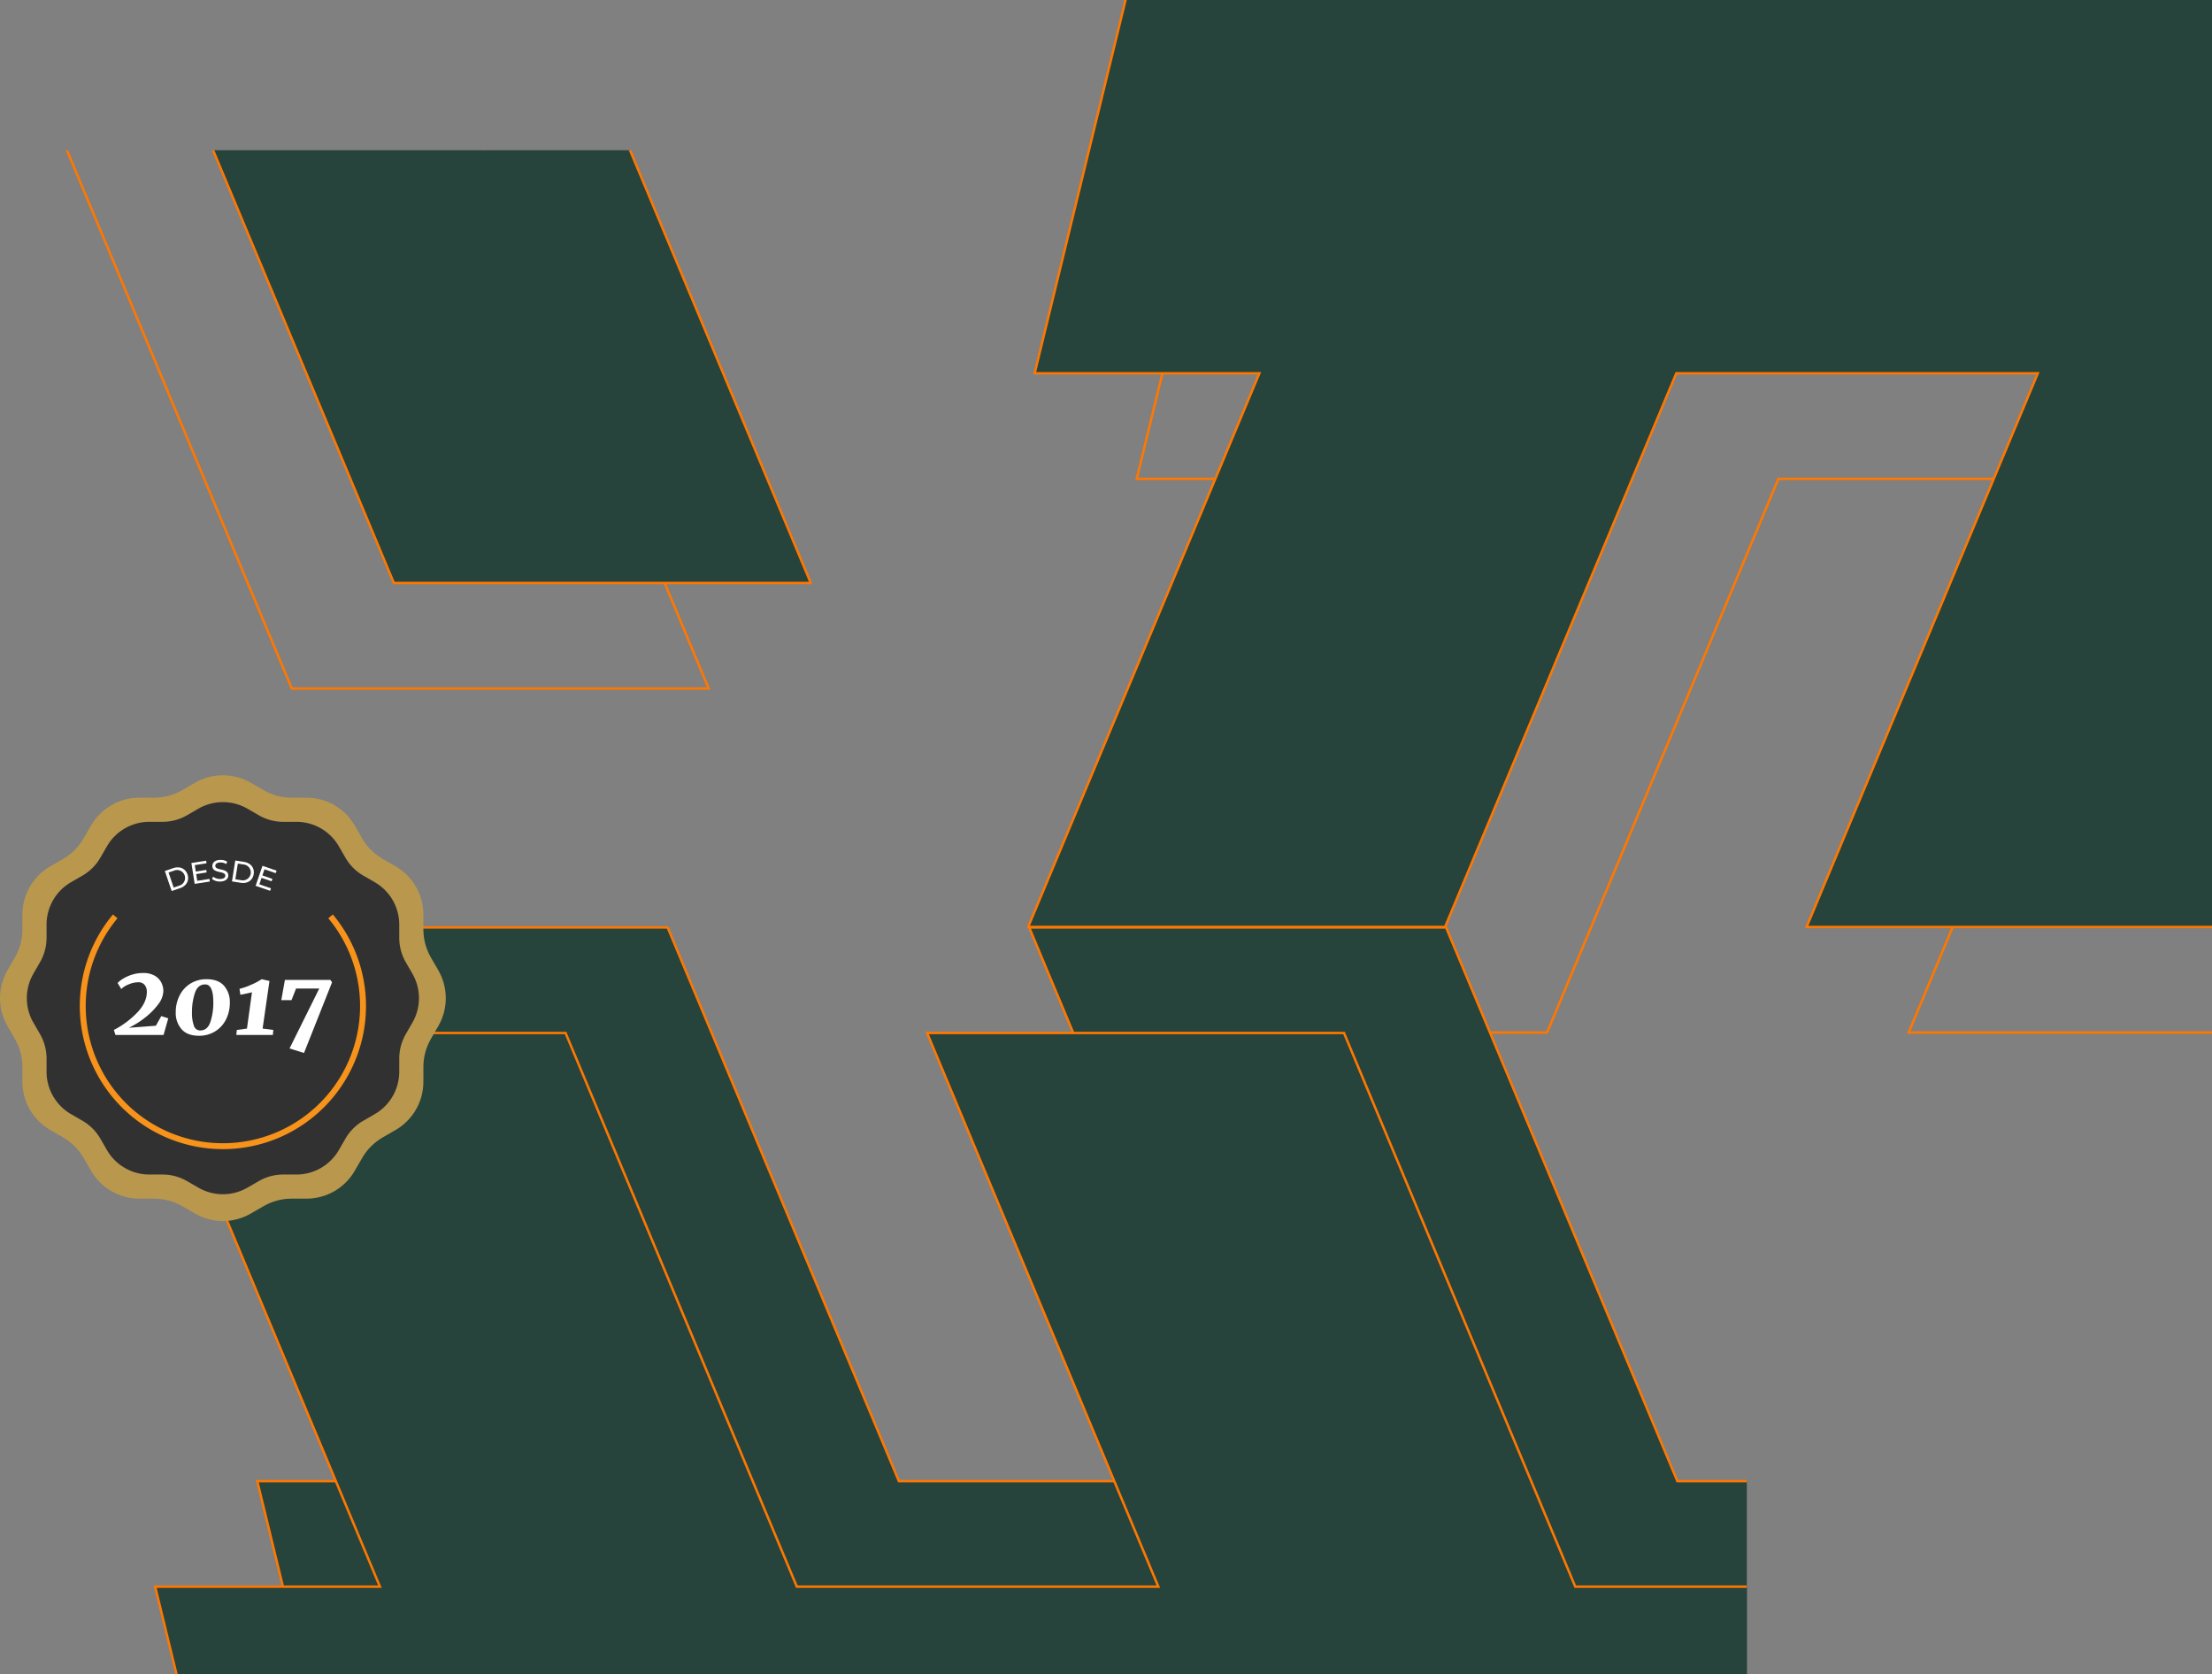 <svg xmlns="http://www.w3.org/2000/svg" xmlns:xlink="http://www.w3.org/1999/xlink" width="913" height="691" viewBox="0 0 913 691">
  <rect x="0" y="0" width="913" height="691" fill="#808080" stroke="none"/>
  <defs>
    <clipPath id="clip-path">
      <rect id="Retângulo_4508" data-name="Retângulo 4508" width="489" height="434" transform="translate(819.662 869.46)" fill="#fff" stroke="#707070" stroke-width="1"/>
    </clipPath>
    <clipPath id="clip-path-2">
      <rect id="Retângulo_4510" data-name="Retângulo 4510" width="660" height="316" transform="translate(0.001 -0.001)" fill="#fff" stroke="#707070" stroke-width="1"/>
    </clipPath>
    <clipPath id="clip-path-3">
      <rect id="Retângulo_4509" data-name="Retângulo 4509" width="319" height="230" fill="#fff" stroke="#707070" stroke-width="1"/>
    </clipPath>
    <clipPath id="clip-path-4">
      <path id="Caminho_2783" data-name="Caminho 2783" d="M80.5,3.082l-5.334,3.08a23,23,0,0,1-11.5,3.082H57.5a23,23,0,0,0-19.923,11.5L34.5,26.08a23,23,0,0,1-8.42,8.42l-5.334,3.08A23,23,0,0,0,9.244,57.5v6.159a23.005,23.005,0,0,1-3.082,11.5L3.082,80.5a23.006,23.006,0,0,0,0,23l3.08,5.334a23.007,23.007,0,0,1,3.082,11.5V126.5a23,23,0,0,0,11.5,19.923l5.334,3.08a23,23,0,0,1,8.42,8.42l3.08,5.334a23,23,0,0,0,19.923,11.5h6.159a23.007,23.007,0,0,1,11.5,3.082l5.334,3.08a23.006,23.006,0,0,0,23,0l5.334-3.08a23.005,23.005,0,0,1,11.5-3.082H126.5a23,23,0,0,0,19.922-11.5l3.08-5.334a23,23,0,0,1,8.42-8.42l5.334-3.08a23,23,0,0,0,11.5-19.923v-6.159a23,23,0,0,1,3.082-11.5l3.08-5.334a23.005,23.005,0,0,0,0-23l-3.08-5.334a23,23,0,0,1-3.082-11.5V57.5a23,23,0,0,0-11.5-19.922l-5.334-3.08a23,23,0,0,1-8.42-8.42l-3.08-5.334A23,23,0,0,0,126.5,9.243h-6.159a23,23,0,0,1-11.5-3.082L103.5,3.082a23.005,23.005,0,0,0-23,0" transform="translate(0 0)" fill="none"/>
    </clipPath>
    <linearGradient id="linear-gradient" x1="0.147" y1="0.851" x2="0.148" y2="0.851" gradientUnits="objectBoundingBox">
      <stop offset="0" stop-color="#916c2c"/>
      <stop offset="0.002" stop-color="#916c2c"/>
      <stop offset="0.299" stop-color="#b18a3d"/>
      <stop offset="0.368" stop-color="#b9964a"/>
      <stop offset="0.496" stop-color="#cfb56c"/>
      <stop offset="0.6" stop-color="#e4d48d"/>
      <stop offset="0.983" stop-color="#ba994f"/>
      <stop offset="1" stop-color="#b9974d"/>
    </linearGradient>
    <clipPath id="clip-path-5">
      <rect id="Retângulo_4680" data-name="Retângulo 4680" width="184" height="184" fill="none"/>
    </clipPath>
  </defs>
  <g id="Grupo_4042" data-name="Grupo 4042" transform="translate(-675 -700)">
    <g id="Grupo_3883" data-name="Grupo 3883" transform="translate(0 -6)">
      <g id="Grupo_de_máscara_26" data-name="Grupo de máscara 26" transform="translate(279.338 -163.461)" clip-path="url(#clip-path)">
        <g id="Grupo_3838" data-name="Grupo 3838" transform="translate(820.026 320.446)">
          <path id="Caminho_1895" data-name="Caminho 1895" d="M431.832,718.632H282.61l-95.446,228.54H15.086l95.446-228.54H17.771l37.645-154.6H175.061l68.566-165.353H95.745l37.642-154.6H308.155L404.948,15.539H577.026l-96.8,228.537H629.455l96.79-228.537H898.322L801.529,244.076h94.105l-37.645,154.6H737L668.44,564.032H817.66l-37.639,154.6H603.915l-95.452,228.54H336.388Zm-84.691-154.6H496.363l68.563-165.353H415.7Z" transform="translate(27.043 28.026)" fill="none" stroke="#f70" stroke-miterlimit="22.926" stroke-width="1"/>
          <path id="Caminho_1896" data-name="Caminho 1896" d="M416.9,703.2H267.688l-95.449,228.54H.162L95.611,703.2H2.85L40.492,548.6H160.14L228.7,383.247H80.824l37.642-154.6H293.228L390.021.107H562.1l-96.8,228.54H614.525L711.318.107H883.4L786.6,228.647h94.105l-37.645,154.6H722.076L653.514,548.6H802.733L765.094,703.2H588.985l-95.449,228.54H321.461ZM332.214,548.6H481.436L550,383.247H400.774Z" transform="translate(-0.162 -0.107)" fill="#26443b" stroke="#f70" stroke-miterlimit="22.926" stroke-width="1"/>
        </g>
      </g>
      <g id="Grupo_de_máscara_28" data-name="Grupo de máscara 28" transform="translate(736 1081)" clip-path="url(#clip-path-2)">
        <g id="Grupo_3879" data-name="Grupo 3879" transform="translate(0.365 7.816)">
          <path id="Caminho_2288" data-name="Caminho 2288" d="M431.832,244.079H282.61L187.163,15.539H15.086l95.446,228.54H17.771l37.645,154.6H175.061l68.566,165.353H95.745l37.642,154.6H308.155l96.793,228.537H577.026l-96.8-228.537H629.455l96.79,228.537H898.322L801.529,718.635h94.105l-37.645-154.6H737L668.44,398.679H817.66l-37.639-154.6H603.915L508.463,15.539H336.388Zm-84.691,154.6H496.363l68.563,165.353H415.7Z" transform="translate(27.043 -15.539)" fill="#26443b" stroke="#f70" stroke-miterlimit="22.926" stroke-width="1"/>
          <path id="Caminho_2289" data-name="Caminho 2289" d="M416.9,228.647H267.688L172.239.107H.162l95.449,228.54H2.85l37.642,154.6H160.14L228.7,548.6H80.824l37.642,154.6H293.228l96.793,228.54H562.1L465.3,703.2H614.525l96.793,228.54H883.4L786.6,703.2h94.105L843.063,548.6H722.076L653.514,383.247H802.733l-37.639-154.6H588.985L493.536.107H321.461Zm-84.691,154.6H481.436L550,548.6H400.774Z" transform="translate(-0.162 43.455)" fill="#26443b" stroke="#f70" stroke-miterlimit="22.926" stroke-width="1"/>
        </g>
      </g>
      <g id="Grupo_de_máscara_27" data-name="Grupo de máscara 27" transform="translate(1010 998) rotate(180)" clip-path="url(#clip-path-3)">
        <g id="Grupo_3878" data-name="Grupo 3878" transform="translate(0.364 7.817)">
          <path id="Caminho_2286" data-name="Caminho 2286" d="M416.746,228.54H267.524L172.077,0H0L95.446,228.54H2.685L40.33,383.14H159.975l68.566,165.353H80.659L118.3,703.1H293.069l96.793,228.537H561.94L465.141,703.1H614.369l96.79,228.537H883.236L786.443,703.1h94.105L842.9,548.493H721.917L653.354,383.14H802.574l-37.639-154.6H588.829L493.377,0H321.3Zm-84.691,154.6H481.277L549.84,548.493H400.615Z" transform="translate(42.129 0)" fill="none" stroke="#f70" stroke-miterlimit="22.926" stroke-width="1"/>
          <path id="Caminho_2287" data-name="Caminho 2287" d="M416.743,228.54H267.526L172.077,0H0L95.449,228.54H2.688L40.33,383.14H159.978L228.541,548.5H80.662L118.3,703.1H293.066l96.793,228.54H561.937l-96.8-228.54H614.363l96.793,228.54H883.233L786.44,703.1h94.105L842.9,548.5H721.914L653.352,383.14H802.571l-37.639-154.6H588.823L493.374,0H321.3Zm-84.691,154.6H481.274L549.837,548.5H400.612Z" transform="translate(0 43.562)" fill="#26443b" stroke="#f70" stroke-miterlimit="22.926" stroke-width="1"/>
        </g>
      </g>
    </g>
    <g id="Selo" transform="translate(675 1020)">
      <g id="Grupo_3989" data-name="Grupo 3989" transform="translate(0)">
        <g id="Grupo_3988" data-name="Grupo 3988" clip-path="url(#clip-path-4)">
          <rect id="Retângulo_4679" data-name="Retângulo 4679" width="260.536" height="260.359" transform="translate(-90.806 70.185) rotate(-38.017)" fill="url(#linear-gradient)"/>
        </g>
      </g>
      <g id="Grupo_3991" data-name="Grupo 3991">
        <g id="Grupo_3990" data-name="Grupo 3990" clip-path="url(#clip-path-5)">
          <path id="Caminho_2784" data-name="Caminho 2784" d="M127.2,38.876l4.691,2.709A20.234,20.234,0,0,0,142.009,44.3h5.418a20.233,20.233,0,0,1,17.523,10.117l2.709,4.692a20.233,20.233,0,0,0,7.406,7.406l4.692,2.709a20.234,20.234,0,0,1,10.117,17.523v5.417a20.236,20.236,0,0,0,2.711,10.117l2.709,4.692a20.232,20.232,0,0,1,0,20.234l-2.709,4.692a20.235,20.235,0,0,0-2.711,10.117v5.418a20.234,20.234,0,0,1-10.117,17.523l-4.692,2.709a20.234,20.234,0,0,0-7.406,7.406l-2.709,4.692a20.234,20.234,0,0,1-17.523,10.117h-5.418a20.234,20.234,0,0,0-10.117,2.711l-4.691,2.709a20.234,20.234,0,0,1-20.234,0l-4.691-2.709a20.234,20.234,0,0,0-10.117-2.711H86.741a20.234,20.234,0,0,1-17.523-10.117l-2.709-4.692a20.235,20.235,0,0,0-7.406-7.406l-4.692-2.709A20.233,20.233,0,0,1,44.3,147.427v-5.418a20.232,20.232,0,0,0-2.711-10.117L38.876,127.2a20.234,20.234,0,0,1,0-20.234l2.709-4.692A20.233,20.233,0,0,0,44.3,92.159V86.741A20.234,20.234,0,0,1,54.412,69.218L59.1,66.51A20.234,20.234,0,0,0,66.51,59.1l2.709-4.692A20.233,20.233,0,0,1,86.741,44.3h5.417a20.233,20.233,0,0,0,10.117-2.711l4.691-2.709a20.234,20.234,0,0,1,20.234,0" transform="translate(-25.084 -25.084)" fill="#313131"/>
          <path id="Caminho_2785" data-name="Caminho 2785" d="M163.242,282.492q3.755-4.1,3.755-8.282a4.325,4.325,0,0,0-.934-2.964,3.241,3.241,0,0,0-2.558-1.056,10.247,10.247,0,0,0-4.121.934,8.476,8.476,0,0,0-2.943,1.868l-1.5-2.517a10.609,10.609,0,0,1,2.131-1.685,16.37,16.37,0,0,1,3.674-1.685,14.672,14.672,0,0,1,4.669-.731,9.191,9.191,0,0,1,4.953,1.177,6.868,6.868,0,0,1,2.659,2.862,7.827,7.827,0,0,1,.791,3.349,9.5,9.5,0,0,1-2.172,5.6,28.628,28.628,0,0,1-5.461,5.481,36.012,36.012,0,0,1-6.617,4.141l11.165-.852,2.233-3.979,2.882.934-1.949,6.861H154.047l-.65-2.071a37.078,37.078,0,0,0,9.845-7.389" transform="translate(-106.395 -184.755)" fill="#fff"/>
          <path id="Caminho_2786" data-name="Caminho 2786" d="M239.114,295.326a10.131,10.131,0,0,1-2.375-6.882,15.1,15.1,0,0,1,1.624-7.064,12.2,12.2,0,0,1,4.506-4.892,12.333,12.333,0,0,1,6.577-1.766q4.872,0,7.247,2.74a10.133,10.133,0,0,1,2.375,6.882,15.1,15.1,0,0,1-1.624,7.064,12.16,12.16,0,0,1-4.527,4.892,12.363,12.363,0,0,1-6.556,1.766q-4.872,0-7.247-2.741m11.936-3a25.315,25.315,0,0,0,1.2-8.1q0-7.348-3.37-7.348-3.045,0-4.242,3.552a25.161,25.161,0,0,0-1.2,8.059,15.383,15.383,0,0,0,.772,5.359,2.689,2.689,0,0,0,2.6,2.03q3.045,0,4.243-3.552" transform="translate(-164.201 -190.545)" fill="#fff"/>
          <path id="Caminho_2787" data-name="Caminho 2787" d="M322.742,295.1l2.07-14.981q-3.086.731-4.79,1.015l-.366-2.436a27.087,27.087,0,0,0,4.77-1.664,28.536,28.536,0,0,0,4.405-2.314l3.207.731L329.2,295.1l4.425.568-.2,2.071H318.357l.2-2.071Z" transform="translate(-220.81 -190.545)" fill="#fff"/>
          <path id="Caminho_2788" data-name="Caminho 2788" d="M385,279.222l-1.868,4.79h-4.222l1.5-8.363h18.756l.69,1.015-11.571,29.15-5.968-1.868,12.261-24.724Z" transform="translate(-262.809 -191.189)" fill="#fff"/>
          <path id="Caminho_2789" data-name="Caminho 2789" d="M222.059,125.544l3.482-1.186c2.655-.9,5.032.156,5.869,2.61s-.4,4.746-3.053,5.651l-3.482,1.186Zm5.876,6.072a3.289,3.289,0,1,0-2.115-6.208l-2.231.76,2.115,6.208Z" transform="translate(-154.019 -86.032)" fill="#fff"/>
          <path id="Caminho_2790" data-name="Caminho 2790" d="M265.257,122.588l.168,1.072-6.259.981-1.352-8.625,6.087-.954.168,1.072-4.855.761.415,2.649,4.325-.678.164,1.048-4.325.678.436,2.785Z" transform="translate(-178.819 -79.807)" fill="#fff"/>
          <path id="Caminho_2791" data-name="Caminho 2791" d="M285.64,121.89l.446-.98a4.49,4.49,0,0,0,2.9.963c1.509-.025,2.148-.621,2.135-1.382-.035-2.132-5.3-.7-5.352-3.941-.022-1.346,1.007-2.51,3.3-2.548a5.135,5.135,0,0,1,2.818.727l-.4,1a4.507,4.507,0,0,0-2.406-.672c-1.484.024-2.11.658-2.1,1.419.035,2.132,5.3.712,5.352,3.916.021,1.334-1.032,2.5-3.339,2.536a5.181,5.181,0,0,1-3.36-1.043" transform="translate(-198.118 -79.071)" fill="#fff"/>
          <path id="Caminho_2792" data-name="Caminho 2792" d="M313.829,114.825l3.634.576c2.771.439,4.379,2.487,3.973,5.049s-2.568,4.012-5.339,3.573l-3.633-.576Zm2.363,8.115a3.289,3.289,0,1,0,1.027-6.479l-2.328-.369-1.027,6.479Z" transform="translate(-216.722 -79.642)" fill="#fff"/>
          <path id="Caminho_2793" data-name="Caminho 2793" d="M350.69,131.275l-.352,1.026-5.993-2.054,2.831-8.258,5.828,2-.352,1.026L348,123.419l-.869,2.537,4.141,1.419-.344,1-4.141-1.419-.914,2.666Z" transform="translate(-238.836 -84.61)" fill="#fff"/>
          <path id="Caminho_2794" data-name="Caminho 2794" d="M218.409,253.546a59.064,59.064,0,1,1-97.25-66.055l1.883,1.57a56.618,56.618,0,1,0,87,0l1.883-1.57a59.034,59.034,0,0,1,6.481,66.055" transform="translate(-74.544 -130.043)" fill="#f7931a"/>
        </g>
      </g>
    </g>
  </g>
</svg>
